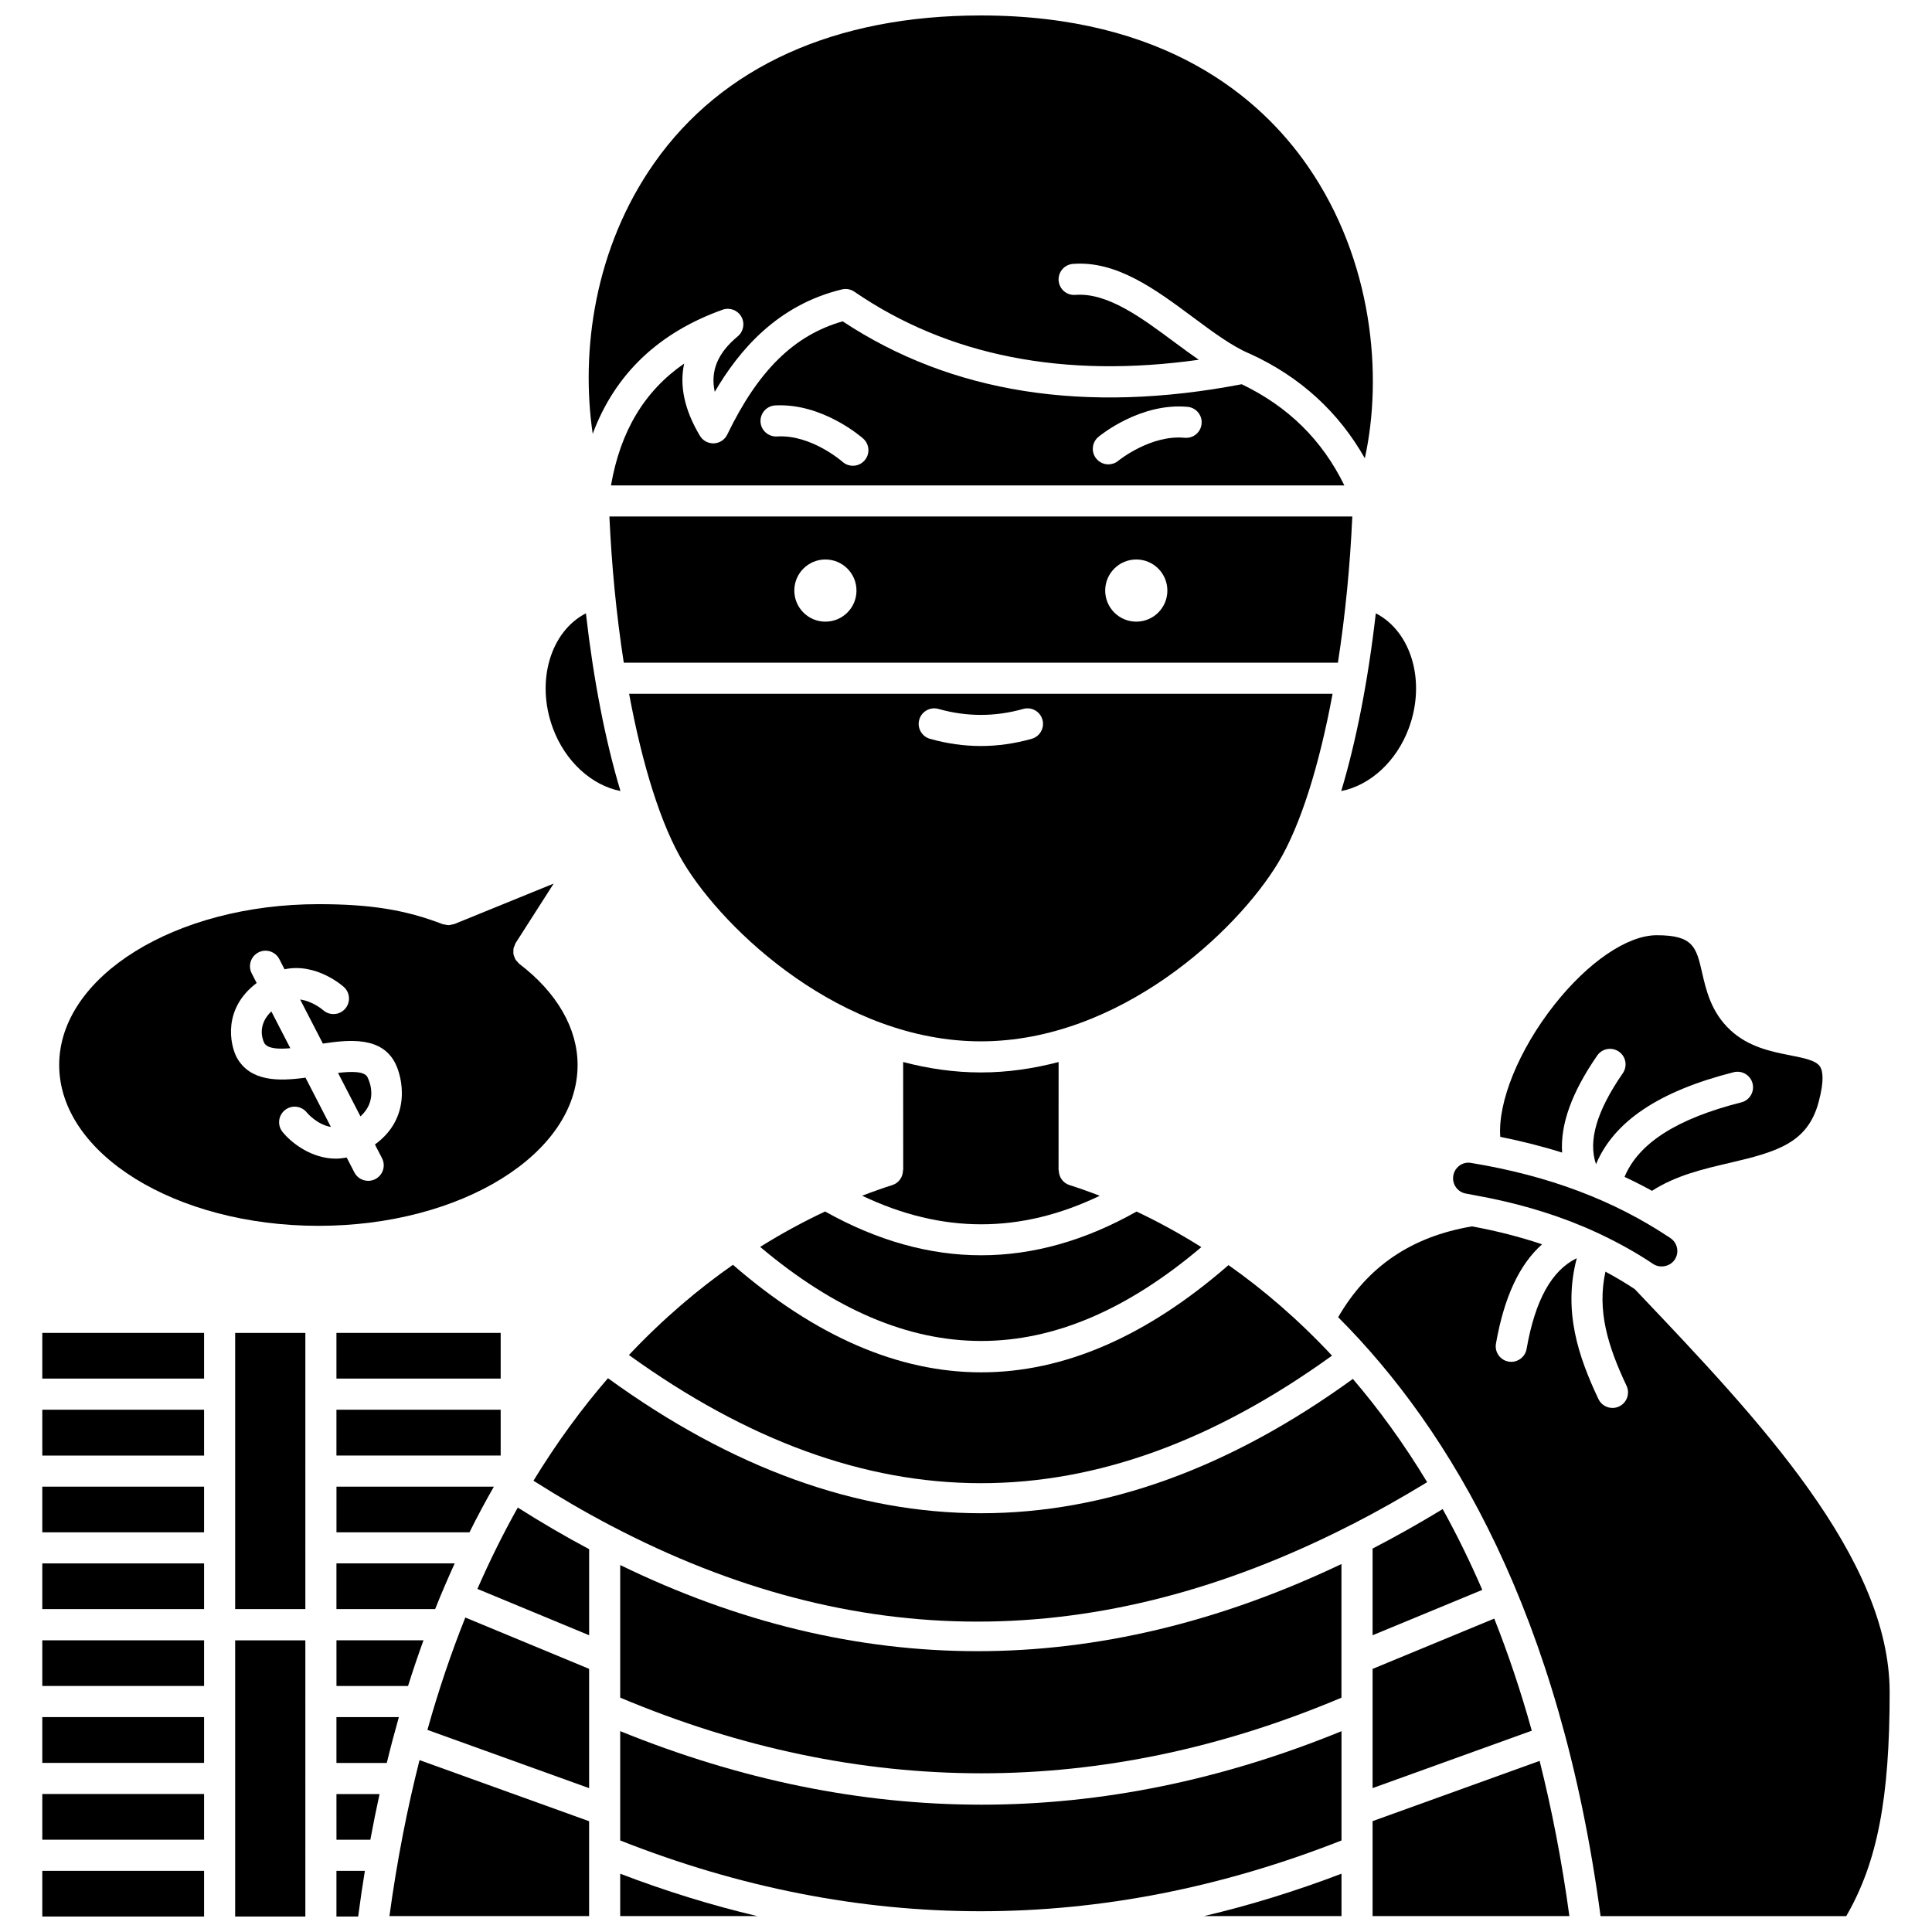 <?xml version="1.0" encoding="UTF-8"?>
<!-- Uploaded to: SVG Repo, www.svgrepo.com, Generator: SVG Repo Mixer Tools -->
<svg width="800px" height="800px" version="1.1" viewBox="144 144 512 512" xmlns="http://www.w3.org/2000/svg">
 <defs>
  <clipPath id="i">
   <path d="m206 578h19v73.902h-19z"/>
  </clipPath>
  <clipPath id="h">
   <path d="m300 148.09h208v117.91h-208z"/>
  </clipPath>
  <clipPath id="g">
   <path d="m155 639h44v12.902h-44z"/>
  </clipPath>
  <clipPath id="f">
   <path d="m463 640h37v11.902h-37z"/>
  </clipPath>
  <clipPath id="e">
   <path d="m308 640h37v11.902h-37z"/>
  </clipPath>
  <clipPath id="d">
   <path d="m498 469h147v182.9h-147z"/>
  </clipPath>
  <clipPath id="c">
   <path d="m507 610h53v41.902h-53z"/>
  </clipPath>
  <clipPath id="b">
   <path d="m247 610h54v41.902h-54z"/>
  </clipPath>
  <clipPath id="a">
   <path d="m233 639h8v12.902h-8z"/>
  </clipPath>
 </defs>
 <path d="m155.21 558.32h42.875v12.102h-42.875z"/>
 <path d="m155.21 599.05h42.875v12.137h-42.875z"/>
 <path d="m155.21 578.7h42.875v12.098h-42.875z"/>
 <path d="m155.21 537.98h42.875v12.098h-42.875z"/>
 <path d="m155.21 517.59h42.875v12.152h-42.875z"/>
 <g clip-path="url(#i)">
  <path d="m206.32 651.9h18.602v-16.152c0-0.027-0.016-0.055-0.016-0.078s0.016-0.055 0.016-0.078v-20.188c0-0.027-0.016-0.055-0.016-0.078s0.016-0.055 0.016-0.078v-20.23c0-0.027-0.016-0.055-0.016-0.078 0-0.023 0.016-0.055 0.016-0.078v-16.152h-18.602z"/>
 </g>
 <path d="m206.32 570.42h18.602v-16.152c0-0.027-0.016-0.055-0.016-0.078 0-0.023 0.016-0.055 0.016-0.078v-20.188c0-0.027-0.016-0.055-0.016-0.078 0-0.023 0.016-0.055 0.016-0.078v-20.25c0-0.016-0.008-0.031-0.008-0.051 0-0.016 0.008-0.031 0.008-0.051v-16.176h-18.602z"/>
 <path d="m155.21 497.23h42.875v12.109h-42.875z"/>
 <path d="m155.21 619.43h42.875v12.109h-42.875z"/>
 <path d="m310.72 327.85c3.531 19.074 8.512 34.934 14.359 44.684 11.004 18.344 42.145 47.434 78.855 47.434s67.848-29.094 78.855-47.434c5.848-9.746 10.824-25.609 14.359-44.684zm106.69 11.941c-4.461 1.266-8.996 1.91-13.477 1.91-4.477 0-9.012-0.645-13.477-1.906-2.188-0.617-3.461-2.894-2.84-5.082 0.621-2.191 2.914-3.457 5.082-2.84 7.469 2.113 15.008 2.109 22.473 0 2.184-0.617 4.465 0.652 5.082 2.84 0.621 2.184-0.652 4.461-2.844 5.078z"/>
 <path d="m380.49 458.05c-2.434 0.773-5.137 1.723-8.012 2.828 21.207 10.098 41.938 10.102 62.961 0.016-2.887-1.117-5.598-2.07-8.039-2.848-1.75-0.555-2.812-2.18-2.812-3.926h-0.059l0.012-28.672c-6.625 1.738-13.508 2.762-20.602 2.762s-13.977-1.027-20.594-2.762l0.016 28.668h-0.059c0.004 1.75-1.062 3.379-2.812 3.934z"/>
 <path d="m517.38 336.9c4.559-12.406 0.582-25.566-8.777-30.367-2.008 17.602-5.168 33.828-9.164 47.102 7.578-1.469 14.656-7.789 17.941-16.734z"/>
 <path d="m567.28 423.73c1.293-1.879 3.859-2.34 5.734-1.047 1.871 1.289 2.34 3.859 1.047 5.731-6.938 10.039-9.23 17.934-7.102 24.113 4.777-11.375 16.758-19.383 36.488-24.379 2.184-0.555 4.445 0.773 5 2.988 0.559 2.203-0.773 4.445-2.981 5.004-17.09 4.32-27.223 10.816-30.945 19.746 2.481 1.156 4.902 2.394 7.277 3.695 6.316-4.074 13.539-5.769 20.555-7.398 12.758-2.965 20.723-5.332 23.617-16.176 1.535-5.738 1.055-8.227 0.383-9.309-1.035-1.664-4.254-2.301-7.981-3.035-4.883-0.965-10.953-2.164-15.777-6.637-5.129-4.758-6.453-10.594-7.527-15.281-1.555-6.824-2.398-9.91-12.066-9.898-7.75 0.027-18.117 7.078-27.059 18.398-9.484 12.004-15.051 25.875-14.352 35.031 5.684 1.145 11.156 2.519 16.383 4.168-0.492-7.477 2.555-15.957 9.305-25.715z"/>
 <path d="m345.45 474.44c39.41 33.223 77.754 33.242 116.92 0.059-6.035-3.793-11.816-6.902-17.176-9.422-13.625 7.691-27.379 11.586-41.16 11.586-13.793 0-27.613-3.898-41.379-11.602-5.363 2.512-11.16 5.606-17.207 9.379z"/>
 <path d="m532.54 460.32c0.637 0.105 1.242 0.238 1.875 0.352 0.105 0.008 0.211 0.047 0.32 0.062 10.496 1.875 20.043 4.625 28.793 8.301 0.125 0.051 0.246 0.086 0.363 0.148 1.469 0.625 2.918 1.285 4.34 1.961 0.023 0.008 0.051 0.004 0.074 0.012 0.07 0.023 0.121 0.082 0.184 0.109 4.762 2.273 9.309 4.812 13.609 7.695 1.824 1.223 4.488 0.691 5.711-1.125 0.613-0.918 0.836-2.016 0.621-3.098-0.211-1.078-0.836-2.012-1.75-2.629-14.934-10.004-32.184-16.52-52.738-19.906-0.324-0.062-0.562-0.082-0.801-0.082-1.984 0-3.672 1.457-4.004 3.465-0.176 1.086 0.074 2.176 0.715 3.07 0.648 0.895 1.598 1.484 2.688 1.664z"/>
 <g clip-path="url(#h)">
  <path d="m335.49 226.08c1.887-0.672 3.977 0.098 4.969 1.836 0.992 1.738 0.594 3.93-0.941 5.211-5.301 4.406-7.309 9.117-6.098 14.711 6.465-11.043 16.605-23.012 33.695-27.141 1.133-0.277 2.332-0.055 3.297 0.605 24.859 17.043 55.547 23.066 91.281 18.039-2.113-1.469-4.234-3.016-6.414-4.633-8.746-6.496-17.75-13.219-26.305-12.559-2.285 0.184-4.246-1.523-4.426-3.789-0.172-2.269 1.523-4.246 3.789-4.426 11.598-0.898 21.891 6.766 31.852 14.164 5.32 3.953 10.348 7.688 15.004 9.633 0.02 0.008 0.031 0.027 0.055 0.035 0.023 0.012 0.055 0.012 0.078 0.02 13.281 6.094 23.422 15.406 30.367 27.66 4.809-21.883 2.16-52.457-15.137-77.441-12.605-18.211-37.863-39.91-86.617-39.91-38.641 0-68.57 13.523-86.555 39.105-15.848 22.547-19.535 49.82-16.309 71.758 5.867-15.766 17.391-26.793 34.414-32.879z"/>
 </g>
 <path d="m310.67 503.09c62.707 45.242 123.75 45.297 186.33 0.168-9.156-9.801-18.48-17.691-27.438-23.992-21.715 18.926-43.598 28.418-65.52 28.418-21.953 0-43.93-9.516-65.805-28.496-8.996 6.277-18.363 14.148-27.566 23.902z"/>
 <g clip-path="url(#g)">
  <path d="m155.21 639.79h42.875v12.109h-42.875z"/>
 </g>
 <path d="m308.43 353.63c-3.996-13.273-7.156-29.496-9.16-47.094-9.359 4.809-13.34 17.961-8.777 30.367 3.285 8.945 10.359 15.246 17.938 16.727z"/>
 <path d="m305.93 272.64h194.34c-5.902-12.059-14.855-20.867-27.199-26.812-41.457 7.957-77.023 2.356-105.75-16.672-12.887 3.684-22.375 13.02-30.59 30.012-0.66 1.363-2.012 2.254-3.523 2.324-1.539 0.055-2.941-0.699-3.715-1.992-4.086-6.812-5.469-13.262-4.18-19.148-10.523 7.258-16.914 17.938-19.391 32.289zm129.15-12.852c0.449-0.375 11.109-9.125 23.641-7.973 2.266 0.211 3.93 2.219 3.715 4.484-0.211 2.262-2.18 3.922-4.484 3.715-9.047-0.848-17.52 6.031-17.602 6.102-0.77 0.633-1.695 0.941-2.625 0.941-1.188 0-2.359-0.508-3.172-1.488-1.449-1.734-1.215-4.328 0.527-5.781zm-85.656-8.348c12.539-0.668 22.91 8.406 23.344 8.801 1.695 1.52 1.836 4.125 0.32 5.816-0.816 0.91-1.941 1.371-3.074 1.371-0.977 0-1.953-0.344-2.738-1.043-0.137-0.121-8.348-7.293-17.375-6.715-2.262 0.121-4.219-1.602-4.356-3.871-0.125-2.277 1.609-4.223 3.879-4.359z"/>
 <path d="m501.01 300.14v0-0.004c0.613-6.277 1.066-12.719 1.367-19.258h-196.88c0.301 6.539 0.758 12.98 1.367 19.258v0.004 0.008c0.656 6.707 1.477 13.23 2.445 19.473h189.25c0.977-6.246 1.793-12.773 2.449-19.48zm-138.27 8.605c-4.551 0-8.238-3.688-8.238-8.238 0-4.551 3.688-8.238 8.238-8.238 4.551 0 8.238 3.688 8.238 8.238 0 4.551-3.684 8.238-8.238 8.238zm82.387 0c-4.551 0-8.238-3.688-8.238-8.238 0-4.551 3.688-8.238 8.238-8.238 4.551 0 8.238 3.688 8.238 8.238 0 4.551-3.684 8.238-8.238 8.238z"/>
 <path d="m233.16 590.81h18.973c1.305-4.16 2.676-8.184 4.094-12.109h-23.062l0.004 12.109z"/>
 <path d="m308.36 558.75v24.738 0.02 10.387c63.633 26.73 127.91 26.73 191.14 0.008v-35.422c-32.301 15.383-64.508 23.098-96.492 23.098-31.812-0.004-63.402-7.613-94.652-22.828z"/>
 <path d="m308.36 602.77v28.973c63.32 25.008 127.6 25.008 191.15 0v-28.957c-31.625 12.926-63.496 19.473-95.41 19.473-31.938-0.004-63.91-6.555-95.738-19.488z"/>
 <g clip-path="url(#f)">
  <path d="m499.51 651.78v-11.234c-12.125 4.621-24.27 8.375-36.43 11.234z"/>
 </g>
 <path d="m270.52 565.08 29.609 12.277v-22.809c-6.32-3.352-12.621-7.047-18.91-11.027-3.75 6.676-7.328 13.848-10.699 21.559z"/>
 <g clip-path="url(#e)">
  <path d="m308.36 651.78h36.312c-12.133-2.859-24.238-6.606-36.312-11.227z"/>
 </g>
 <path d="m257.27 602.44 25.031 9.02c0.055 0.02 0.105 0.031 0.16 0.059l17.66 6.359v-31.617l-32.809-13.602c-3.68 9.207-7.059 19.113-10.043 29.781z"/>
 <path d="m502.52 509.43c-32.68 23.707-65.598 35.594-98.523 35.594-33.016 0-66.051-11.949-98.879-35.785-6.816 7.887-13.469 16.887-19.746 27.164 6.816 4.324 13.625 8.297 20.438 11.867 0.043 0.016 0.078 0.043 0.121 0.062 64.594 33.867 129 33.887 195.6 0.035 0.258-0.16 0.516-0.301 0.809-0.398 6.598-3.383 13.227-7.129 19.871-11.18-6.254-10.355-12.891-19.418-19.688-27.359z"/>
 <g clip-path="url(#d)">
  <path d="m578.68 487.16-1.453-1.531c-2.496-1.66-5.094-3.188-7.766-4.629-2.258 10.281 0.594 19.668 5.586 30.238 0.973 2.055 0.09 4.512-1.965 5.484-0.57 0.27-1.168 0.395-1.758 0.395-1.543 0-3.023-0.875-3.727-2.359-5.242-11.102-9.449-23.27-5.731-37.328-6.648 3.227-11.031 11.082-13.305 24.062-0.352 1.996-2.09 3.406-4.055 3.406-0.234 0-0.473-0.02-0.715-0.062-2.242-0.395-3.742-2.527-3.344-4.769 2.16-12.316 6.207-20.98 12.219-26.316-5.809-1.957-11.992-3.535-18.578-4.75-16.086 2.727-27.691 10.648-35.461 24.07 29.977 30.012 58.898 79.023 69.539 158.72h65.109c8.258-14.273 11.504-31.211 11.504-59.336 0-35.691-35.121-72.668-66.102-105.3z"/>
 </g>
 <g clip-path="url(#c)">
  <path d="m507.75 626.62v8.02 0.008 17.129h52.152c-2.016-14.805-4.703-28.445-7.887-41.125z"/>
 </g>
 <path d="m507.75 554.38v22.977l29.07-12.023c-3.309-7.641-6.816-14.773-10.496-21.406-6.191 3.762-12.387 7.258-18.574 10.453z"/>
 <path d="m507.75 596.62v0.012 21.234l42.188-15.215c-2.957-10.652-6.309-20.523-9.945-29.711l-32.242 13.336z"/>
 <g clip-path="url(#b)">
  <path d="m279.19 619.1-24.012-8.652c-3.227 12.742-5.945 26.449-7.973 41.336h52.914v-25.145l-20.895-7.527c-0.008-0.004-0.023-0.008-0.035-0.012z"/>
 </g>
 <g clip-path="url(#a)">
  <path d="m233.16 651.9h5.758c0.547-4.109 1.129-8.164 1.777-12.109h-7.535z"/>
 </g>
 <path d="m233.16 517.59h43.523v12.141h-43.523z"/>
 <path d="m264.5 558.31h-31.34v12.109h26.16c1.664-4.184 3.402-8.191 5.18-12.109z"/>
 <path d="m274.88 537.98h-41.711v12.098h35.246c2.09-4.207 4.25-8.227 6.465-12.098z"/>
 <path d="m233.16 497.23h43.523v12.109h-43.523z"/>
 <path d="m233.16 599.05v12.152h13.34c1.012-4.152 2.086-8.207 3.203-12.152z"/>
 <path d="m233.16 631.55h8.984c0.762-4.129 1.582-8.16 2.445-12.105h-11.426l0.004 12.105z"/>
 <path d="m214.02 420.39c0.84 1.508 3.606 1.688 6.918 1.395l-5.031-9.75c-3.641 3.492-2.473 7.137-1.887 8.355z"/>
 <path d="m233.58 428.33 5.945 11.523c4.422-3.996 2.633-8.828 1.859-10.402-0.812-1.57-4.141-1.551-7.805-1.121z"/>
 <path d="m281.61 399.42c-0.18-0.137-0.281-0.328-0.434-0.488-0.191-0.203-0.395-0.383-0.539-0.613-0.145-0.227-0.219-0.473-0.312-0.723-0.094-0.246-0.207-0.48-0.25-0.742-0.047-0.258-0.02-0.516-0.02-0.773 0.004-0.27-0.012-0.523 0.047-0.785 0.059-0.262 0.184-0.508 0.297-0.758 0.086-0.203 0.117-0.422 0.238-0.609l10.09-15.77-26.352 10.734c-0.191 0.074-0.383 0.062-0.578 0.105-0.312 0.078-0.617 0.172-0.949 0.176-0.305 0-0.59-0.086-0.883-0.148-0.211-0.047-0.426-0.027-0.629-0.105-9.926-3.82-19.16-5.309-32.93-5.309-37.895 0-68.723 19.121-68.723 42.621 0 23.504 30.828 42.625 68.723 42.625 37.859 0 68.66-19.121 68.66-42.625 0.004-9.711-5.488-19.234-15.457-26.812zm-36.375 51.508c1.043 2.019 0.25 4.508-1.77 5.547-0.602 0.309-1.25 0.457-1.887 0.457-1.492 0-2.934-0.812-3.668-2.234l-2.039-3.949c-0.973 0.184-1.93 0.301-2.859 0.301-6.449 0-11.754-4.137-14.125-7.059-1.434-1.766-1.16-4.363 0.605-5.793 1.766-1.438 4.359-1.16 5.797 0.602 0.363 0.438 2.894 3.258 6.406 3.852l-6.734-13.059c-7.039 0.965-14.637 1.121-18.23-5.371-1.805-3.492-3.723-12.922 5.289-19.715l-1.312-2.551c-1.043-2.023-0.25-4.508 1.77-5.547 2.016-1.051 4.508-0.25 5.547 1.77l1.387 2.691c8.375-1.797 15.383 4.391 15.715 4.691 1.688 1.523 1.824 4.133 0.301 5.82-1.52 1.68-4.109 1.82-5.801 0.312-0.172-0.152-2.828-2.394-6.082-2.809l6.023 11.676c7.309-1.113 15.578-1.762 19.141 5.137 1.984 3.848 4.387 14.543-5.348 21.605z"/>
</svg>